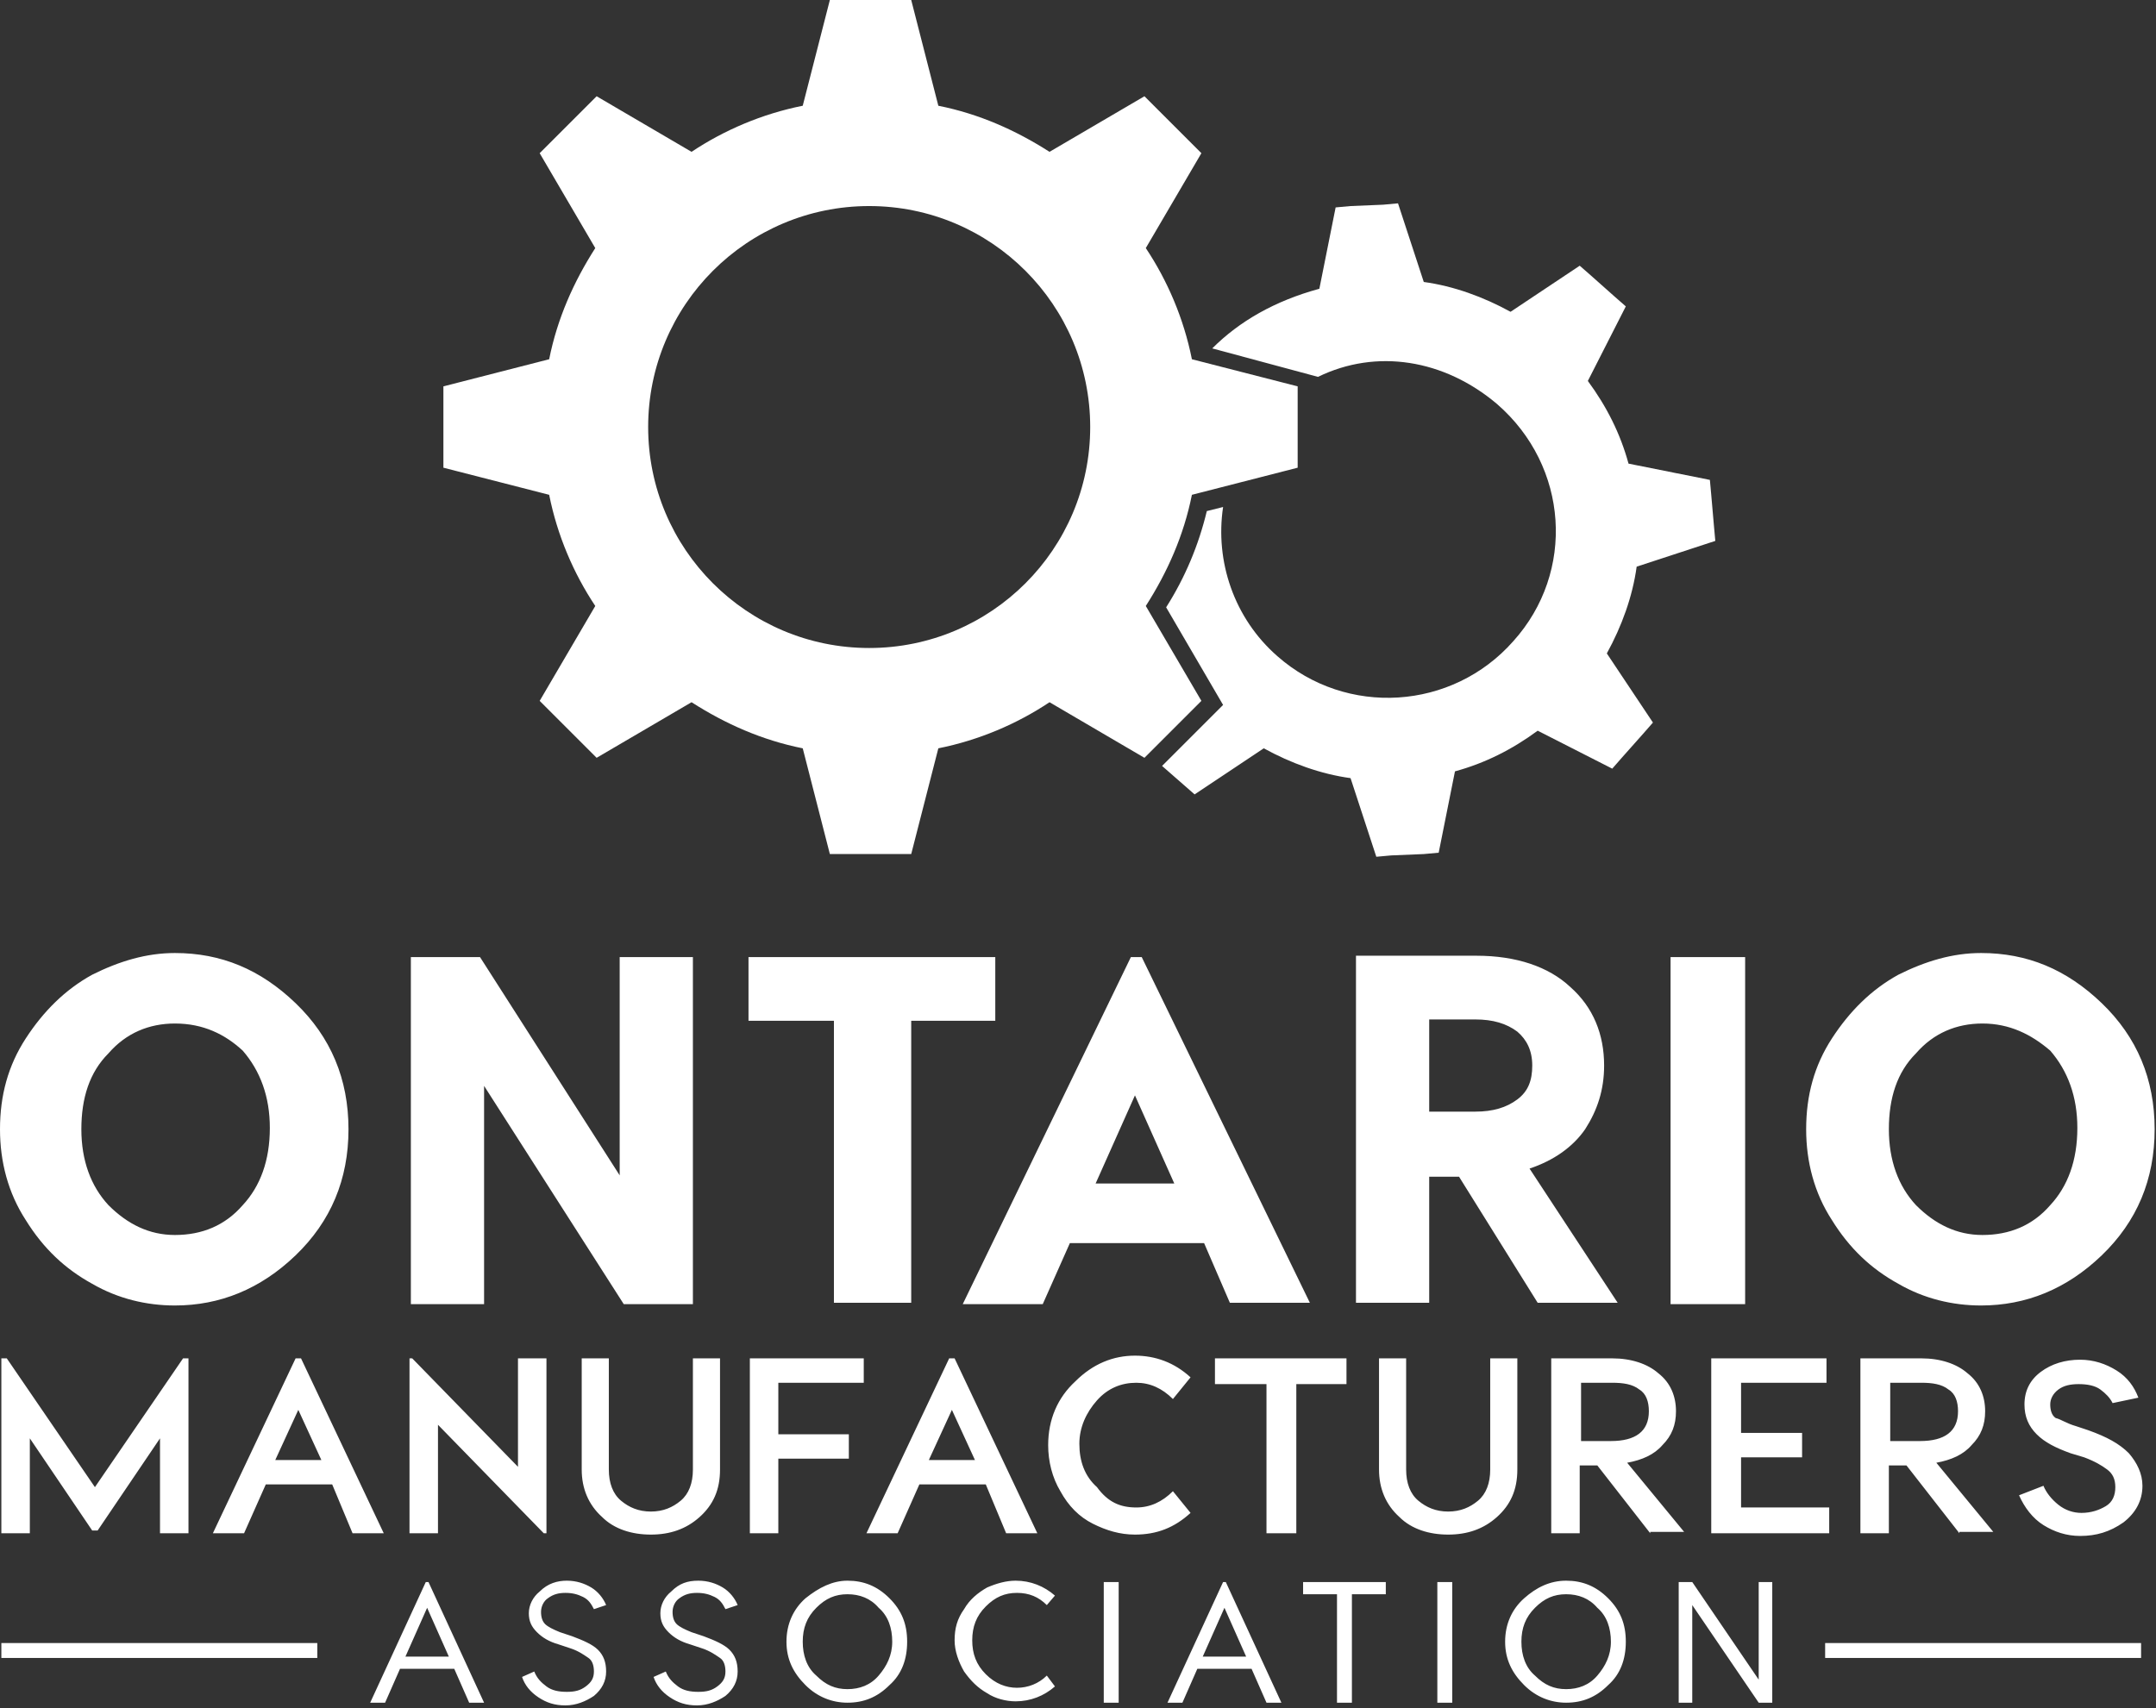 <svg width="159" height="126" viewBox="0 0 159 126" fill="none" xmlns="http://www.w3.org/2000/svg">
<rect x="0" y="0" width="159" height="126" fill="#333333" stroke="none"/>
<path fill-rule="evenodd" clip-rule="evenodd" d="M12.9 70.3C16.3 70.3 19.2 71.5 21.8 74C24.4 76.5 25.7 79.6 25.7 83.3C25.7 87 24.4 90.1 21.8 92.6C19.2 95.1 16.2 96.3 12.9 96.3C10.8 96.3 8.7 95.8 6.8 94.7C4.8 93.6 3.2 92.1 1.9 90C0.6 88 0 85.7 0 83.3C0 80.8 0.6 78.6 1.9 76.6C3.2 74.6 4.8 73 6.8 71.9C8.8 70.9 10.8 70.3 12.9 70.3ZM12.9 75.5C11 75.5 9.3 76.2 8 77.7C6.6 79.1 6 81 6 83.3C6 85.6 6.7 87.5 8 88.9C9.4 90.3 11 91.1 12.9 91.1C14.9 91.1 16.6 90.4 17.9 88.9C19.2 87.5 19.9 85.6 19.9 83.2C19.9 80.9 19.2 79 17.9 77.5C16.6 76.3 15 75.5 12.9 75.5ZM51.1 70.6V96.2H46L35.7 80.1V96.2H30.3V70.6H35.4L45.7 86.7V70.6H51.1ZM73.4 70.6V75.3H67.2V96.1H61.5V75.3H55.2V70.6H73.4ZM90.7 96.1H96.6L84.2 70.6H83.4L71 96.2H76.9L78.9 91.7H88.8L90.7 96.1ZM80.8 87.3L83.7 80.8L86.6 87.3H80.8ZM119.3 96.1H113.4L107.6 86.8H105.4V96.1H100V70.5H108.9C111.8 70.5 114.2 71.3 115.8 72.8C117.5 74.3 118.3 76.3 118.3 78.6C118.3 80.4 117.8 81.9 116.9 83.3C116 84.6 114.6 85.6 112.8 86.2L119.3 96.1ZM105.4 75.3V82H108.8C110.1 82 111.1 81.7 111.9 81.1C112.7 80.5 113 79.7 113 78.6C113 77.5 112.6 76.7 111.9 76.1C111.1 75.5 110.1 75.2 108.8 75.2H105.4V75.3ZM128.7 70.6V96.2H123.2V70.6H128.7ZM146.1 70.3C149.5 70.3 152.4 71.5 155 74C157.6 76.5 158.9 79.6 158.9 83.3C158.9 87 157.6 90.1 155 92.6C152.4 95.1 149.4 96.3 146.1 96.3C144 96.3 141.9 95.8 140 94.7C138 93.6 136.4 92.1 135.1 90C133.8 88 133.2 85.7 133.2 83.3C133.2 80.8 133.8 78.6 135.1 76.6C136.4 74.6 138 73 140 71.9C142 70.9 144 70.3 146.1 70.3ZM146.2 75.5C144.3 75.5 142.6 76.2 141.3 77.7C139.9 79.1 139.3 81 139.3 83.3C139.3 85.6 140 87.5 141.3 88.9C142.7 90.3 144.3 91.1 146.2 91.1C148.2 91.1 149.9 90.4 151.2 88.9C152.5 87.5 153.2 85.6 153.2 83.2C153.2 80.9 152.5 79 151.2 77.5C149.8 76.3 148.2 75.5 146.2 75.5Z" fill="white"/>
<path fill-rule="evenodd" clip-rule="evenodd" d="M13.9 113.1H11.8V106.1L7.2 112.9H6.8L2.2 106.1V113.1H0.1V100.2H0.5L7 109.7L13.5 100.2H13.9V113.1ZM24.5 109.5H19.6L18 113.1H15.7L21.8 100.2H22.2L28.3 113.1H26L24.5 109.5ZM23.7 107.7L22 104L20.3 107.7H23.7ZM40.3 113.1H40.1L32.3 105.1V113.1H30.2V100.2H30.4L38.2 108.2V100.2H40.3V113.1ZM53.1 100.2V108.4C53.1 109.9 52.6 111 51.6 111.9C50.6 112.8 49.4 113.2 48 113.2C46.6 113.2 45.3 112.8 44.4 111.9C43.4 111 42.9 109.8 42.9 108.4V100.2H44.9V108.4C44.9 109.4 45.2 110.2 45.8 110.7C46.4 111.2 47.1 111.5 48 111.5C48.9 111.5 49.6 111.2 50.2 110.7C50.8 110.2 51.1 109.4 51.1 108.4V100.2H53.1ZM57.4 102V105.8H62.6V107.6H57.4V113.1H55.3V100.2H63.7V102H57.4ZM72.7 109.5H67.8L66.2 113.1H63.9L70 100.2H70.4L76.5 113.1H74.2L72.7 109.5ZM71.9 107.7L70.2 104L68.5 107.7H71.9ZM83.8 111.2C84.8 111.2 85.7 110.8 86.5 110L87.8 111.6C86.6 112.7 85.3 113.2 83.7 113.2C82.6 113.2 81.6 112.9 80.6 112.4C79.6 111.9 78.8 111.1 78.2 110C77.6 109 77.3 107.8 77.3 106.6C77.3 104.7 78 103.1 79.3 101.9C80.6 100.6 82.1 100 83.7 100C85.2 100 86.6 100.5 87.8 101.6L86.5 103.2C85.7 102.4 84.8 102 83.8 102C82.7 102 81.7 102.4 80.9 103.3C80.1 104.2 79.6 105.3 79.6 106.5C79.6 107.8 80 108.9 80.9 109.7C81.7 110.8 82.6 111.2 83.8 111.2ZM99.4 102.1H95.6V113.1H93.4V102.1H89.6V100.2H99.3V102.1H99.4ZM111.9 100.2V108.4C111.9 109.9 111.4 111 110.4 111.9C109.4 112.8 108.2 113.2 106.8 113.2C105.4 113.2 104.1 112.8 103.2 111.9C102.2 111 101.7 109.8 101.7 108.4V100.2H103.7V108.4C103.7 109.4 104 110.2 104.6 110.7C105.2 111.2 105.9 111.5 106.8 111.5C107.7 111.5 108.4 111.2 109 110.7C109.6 110.2 109.9 109.4 109.9 108.4V100.2H111.9ZM121.7 113.1L117.8 108.1H116.5V113.1H114.4V100.2H118.9C120.3 100.2 121.5 100.6 122.3 101.3C123.2 102 123.6 103 123.6 104.1C123.6 105.1 123.3 105.9 122.6 106.6C122 107.3 121.1 107.7 120 107.9L124.2 113H121.7V113.1ZM116.5 106.3H118.8C120.6 106.3 121.6 105.6 121.6 104.1C121.6 103.4 121.4 102.8 120.9 102.5C120.4 102.1 119.7 102 118.9 102H116.6V106.3H116.5ZM134.9 111.3V113.1H126.2V100.2H134.7V102H128.4V105.7H132.9V107.5H128.4V111.2H134.9V111.3ZM144.5 113.1L140.6 108.1H139.3V113.1H137.2V100.2H141.7C143.1 100.2 144.3 100.6 145.1 101.3C146 102 146.4 103 146.4 104.1C146.4 105.1 146.1 105.9 145.4 106.6C144.8 107.3 143.9 107.7 142.8 107.9L147 113H144.5V113.1ZM139.3 106.3H141.6C143.4 106.3 144.4 105.6 144.4 104.1C144.4 103.4 144.2 102.8 143.7 102.5C143.2 102.1 142.5 102 141.7 102H139.4V106.3H139.3ZM153.1 105.2L154 105.5C155.4 106 156.3 106.5 157 107.2C157.6 107.9 158 108.7 158 109.6C158 110.7 157.5 111.6 156.6 112.3C155.6 113 154.6 113.3 153.4 113.3C152.4 113.3 151.5 113 150.7 112.5C149.9 112 149.3 111.2 148.9 110.3L150.7 109.6C150.9 110.1 151.3 110.6 151.8 111C152.3 111.4 152.9 111.6 153.5 111.6C154.2 111.6 154.8 111.4 155.3 111.1C155.8 110.8 156 110.3 156 109.7C156 109.1 155.8 108.7 155.4 108.4C155 108.1 154.5 107.8 153.7 107.5L152.7 107.2C151.6 106.8 150.8 106.4 150.2 105.8C149.6 105.2 149.3 104.5 149.3 103.6C149.3 102.6 149.7 101.8 150.5 101.2C151.3 100.6 152.3 100.3 153.4 100.3C154.4 100.3 155.3 100.6 156.1 101.1C156.9 101.6 157.4 102.3 157.7 103.1L155.8 103.5C155.6 103.1 155.3 102.8 154.9 102.5C154.5 102.2 153.9 102.1 153.3 102.1C152.7 102.1 152.2 102.2 151.8 102.5C151.4 102.8 151.2 103.2 151.2 103.6C151.2 104 151.3 104.4 151.6 104.6C152 104.7 152.4 105 153.1 105.2Z" fill="white"/>
<path fill-rule="evenodd" clip-rule="evenodd" d="M34.6 125.6L33.5 123.1H29.5L28.4 125.6H27.3L31.4 116.7H31.6L35.7 125.6H34.6ZM29.9 122.2H33.1L31.5 118.6L29.9 122.2ZM41.8 116.6C42.5 116.6 43.1 116.8 43.6 117.1C44.1 117.4 44.5 117.9 44.7 118.4L43.8 118.7C43.6 118.3 43.4 118 43 117.8C42.6 117.6 42.2 117.5 41.7 117.5C41.2 117.5 40.8 117.6 40.4 117.9C40.1 118.1 39.9 118.5 39.9 118.9C39.9 119.3 40 119.6 40.2 119.8C40.4 120 40.8 120.2 41.3 120.4L42.2 120.7C43 121 43.7 121.3 44.1 121.7C44.5 122.1 44.7 122.6 44.7 123.3C44.7 124 44.4 124.6 43.8 125.1C43.2 125.5 42.5 125.8 41.7 125.8C40.9 125.8 40.3 125.6 39.7 125.2C39.1 124.8 38.7 124.3 38.5 123.7L39.4 123.3C39.6 123.8 39.9 124.1 40.3 124.4C40.7 124.7 41.2 124.8 41.8 124.8C42.4 124.8 42.8 124.7 43.2 124.4C43.6 124.1 43.8 123.8 43.8 123.3C43.8 122.9 43.7 122.5 43.4 122.3C43.1 122.1 42.7 121.8 42.1 121.6L41.2 121.3C40.5 121.1 40 120.8 39.6 120.4C39.2 120 39 119.6 39 119C39 118.4 39.3 117.8 39.8 117.4C40.4 116.8 41.1 116.6 41.8 116.6ZM51.5 116.6C52.2 116.6 52.8 116.8 53.3 117.1C53.8 117.4 54.2 117.9 54.4 118.4L53.5 118.7C53.3 118.3 53.1 118 52.7 117.8C52.3 117.6 51.9 117.5 51.4 117.5C50.9 117.5 50.5 117.6 50.1 117.9C49.8 118.1 49.6 118.5 49.6 118.9C49.6 119.3 49.7 119.6 49.9 119.8C50.1 120 50.5 120.2 51 120.4L51.9 120.7C52.7 121 53.4 121.3 53.8 121.7C54.2 122.1 54.4 122.6 54.4 123.3C54.4 124 54.1 124.6 53.5 125.1C52.9 125.5 52.2 125.8 51.4 125.8C50.6 125.8 50 125.6 49.4 125.2C48.8 124.8 48.4 124.3 48.2 123.7L49.1 123.3C49.3 123.8 49.6 124.1 50 124.4C50.4 124.7 50.9 124.8 51.5 124.8C52.1 124.8 52.5 124.7 52.9 124.4C53.3 124.1 53.5 123.8 53.5 123.3C53.5 122.9 53.4 122.5 53.1 122.3C52.8 122.1 52.4 121.8 51.8 121.6L50.9 121.3C50.2 121.1 49.7 120.8 49.3 120.4C48.9 120 48.7 119.6 48.7 119C48.7 118.4 49 117.8 49.5 117.4C50.1 116.8 50.7 116.6 51.5 116.6ZM62.5 116.6C63.7 116.6 64.7 117 65.6 117.9C66.5 118.8 66.9 119.8 66.9 121.1C66.9 122.4 66.5 123.5 65.6 124.3C64.7 125.2 63.7 125.6 62.5 125.6C61.4 125.6 60.3 125.2 59.4 124.3C58.5 123.4 58 122.4 58 121.1C58 119.8 58.5 118.7 59.4 117.9C60.4 117.1 61.4 116.6 62.5 116.6ZM62.5 117.6C61.6 117.6 60.9 117.9 60.2 118.6C59.5 119.3 59.2 120.1 59.2 121.1C59.2 122.1 59.5 123 60.2 123.6C60.9 124.3 61.6 124.6 62.5 124.6C63.4 124.6 64.2 124.3 64.8 123.6C65.4 122.9 65.8 122.1 65.8 121.1C65.8 120.1 65.5 119.2 64.8 118.6C64.2 117.9 63.4 117.6 62.5 117.6ZM74.9 116.6C76 116.6 77 117 77.8 117.7L77.2 118.4C76.6 117.8 75.9 117.5 75 117.5C74.1 117.5 73.4 117.8 72.7 118.5C72 119.2 71.7 120 71.7 121C71.7 122 72 122.8 72.7 123.5C73.4 124.2 74.2 124.5 75 124.5C75.8 124.5 76.6 124.2 77.2 123.6L77.8 124.4C77 125.1 76 125.5 74.9 125.5C74.2 125.5 73.4 125.3 72.8 124.9C72.1 124.5 71.6 124 71.1 123.3C70.7 122.6 70.4 121.8 70.4 121C70.4 120.1 70.6 119.4 71.1 118.7C71.5 118 72.1 117.5 72.8 117.1C73.5 116.8 74.2 116.6 74.9 116.6ZM82.5 116.7V125.6H81.4V116.7H82.5ZM93.4 125.6L92.3 123.1H88.3L87.2 125.6H86.1L90.2 116.7H90.4L94.5 125.6H93.4ZM88.7 122.2H91.9L90.3 118.6L88.7 122.2ZM102.2 116.7V117.6H99.7V125.6H98.6V117.6H96.1V116.7H102.2ZM107.1 116.7V125.6H106V116.7H107.1ZM115.5 116.6C116.7 116.6 117.7 117 118.6 117.9C119.5 118.8 119.9 119.8 119.9 121.1C119.9 122.4 119.5 123.5 118.6 124.3C117.7 125.2 116.7 125.6 115.5 125.6C114.4 125.6 113.3 125.2 112.4 124.3C111.5 123.4 111 122.4 111 121.1C111 119.8 111.5 118.7 112.4 117.9C113.3 117.1 114.3 116.6 115.5 116.6ZM115.5 117.6C114.6 117.6 113.9 117.9 113.2 118.6C112.5 119.3 112.2 120.1 112.2 121.1C112.2 122.1 112.5 123 113.2 123.6C113.9 124.3 114.6 124.6 115.5 124.6C116.4 124.6 117.2 124.3 117.8 123.6C118.4 122.9 118.8 122.1 118.8 121.1C118.8 120.1 118.5 119.2 117.8 118.6C117.2 117.9 116.4 117.6 115.5 117.6ZM130.7 116.7V125.6H129.7L124.8 118.4V125.6H123.8V116.7H124.8L129.7 123.9V116.7H130.7Z" fill="white"/>
<path d="M23.4 121.2H0.1V122.3H23.4V121.2Z" fill="white"/>
<path d="M157.9 121.2H134.6V122.3H157.9V121.2Z" fill="white"/>
<path fill-rule="evenodd" clip-rule="evenodd" d="M64.1 47.8C55.1 47.8 47.8 40.5 47.8 31.5C47.8 22.5 55.1 15.2 64.1 15.2C73.1 15.2 80.4 22.5 80.4 31.5C80.4 40.5 73.1 47.8 64.1 47.8ZM87.9 26.5C87.3 23.5 86.1 20.7 84.5 18.3L88.6 11.3L87.6 10.3L85.4 8.1L84.4 7.1L77.4 11.2C74.9 9.6 72.2 8.4 69.2 7.8L67.2 0H65.8H62.6H61.2L59.2 7.8C56.2 8.4 53.4 9.6 51 11.2L44 7.1L43 8.1L40.8 10.3L39.8 11.3L43.9 18.3C42.3 20.8 41.1 23.5 40.5 26.5L32.7 28.5V29.9V33.1V34.5L40.5 36.5C41.1 39.5 42.3 42.3 43.9 44.7L39.8 51.7L40.8 52.7L43 54.9L44 55.9L51 51.8C53.5 53.4 56.2 54.6 59.2 55.2L61.2 63H62.6H65.8H67.2L69.2 55.2C72.2 54.6 75 53.4 77.4 51.8L84.4 55.9L85.4 54.9L87.6 52.7L88.6 51.7L84.5 44.7C86.1 42.2 87.3 39.5 87.9 36.5L95.7 34.5V33.1V29.9V28.5L87.9 26.5Z" fill="white"/>
<path fill-rule="evenodd" clip-rule="evenodd" d="M111.6 47.3C107.1 52.4 99.3 52.9 94.2 48.4C91 45.6 89.6 41.4 90.2 37.4L89 37.7C88.4 40.2 87.4 42.6 86 44.8L90.2 52L85.7 56.5L87.3 57.9L88.1 58.6L93.2 55.2C95.2 56.3 97.4 57.1 99.6 57.4L101.5 63.2L102.6 63.1L105 63L106.1 62.9L107.3 56.9C109.5 56.3 111.5 55.3 113.4 53.9L118.9 56.7L119.6 55.9L121.2 54.1L121.9 53.3L118.5 48.2C119.6 46.2 120.4 44 120.7 41.8L126.5 39.9L126.4 38.8L126.2 36.5L126.1 35.4L120.1 34.2C119.5 32 118.5 30 117.1 28.1L119.9 22.6L119.1 21.9L117.3 20.3L116.5 19.6L111.4 23C109.4 21.9 107.2 21.1 105 20.8L103.1 15L102 15.1L99.6 15.2L98.5 15.3L97.3 21.3C94 22.2 91.4 23.7 89.4 25.7L97.2 27.8C101.5 25.7 106.5 26.5 110.4 29.8C115.7 34.4 116.2 42.2 111.6 47.3Z" fill="white"/>
</svg>
